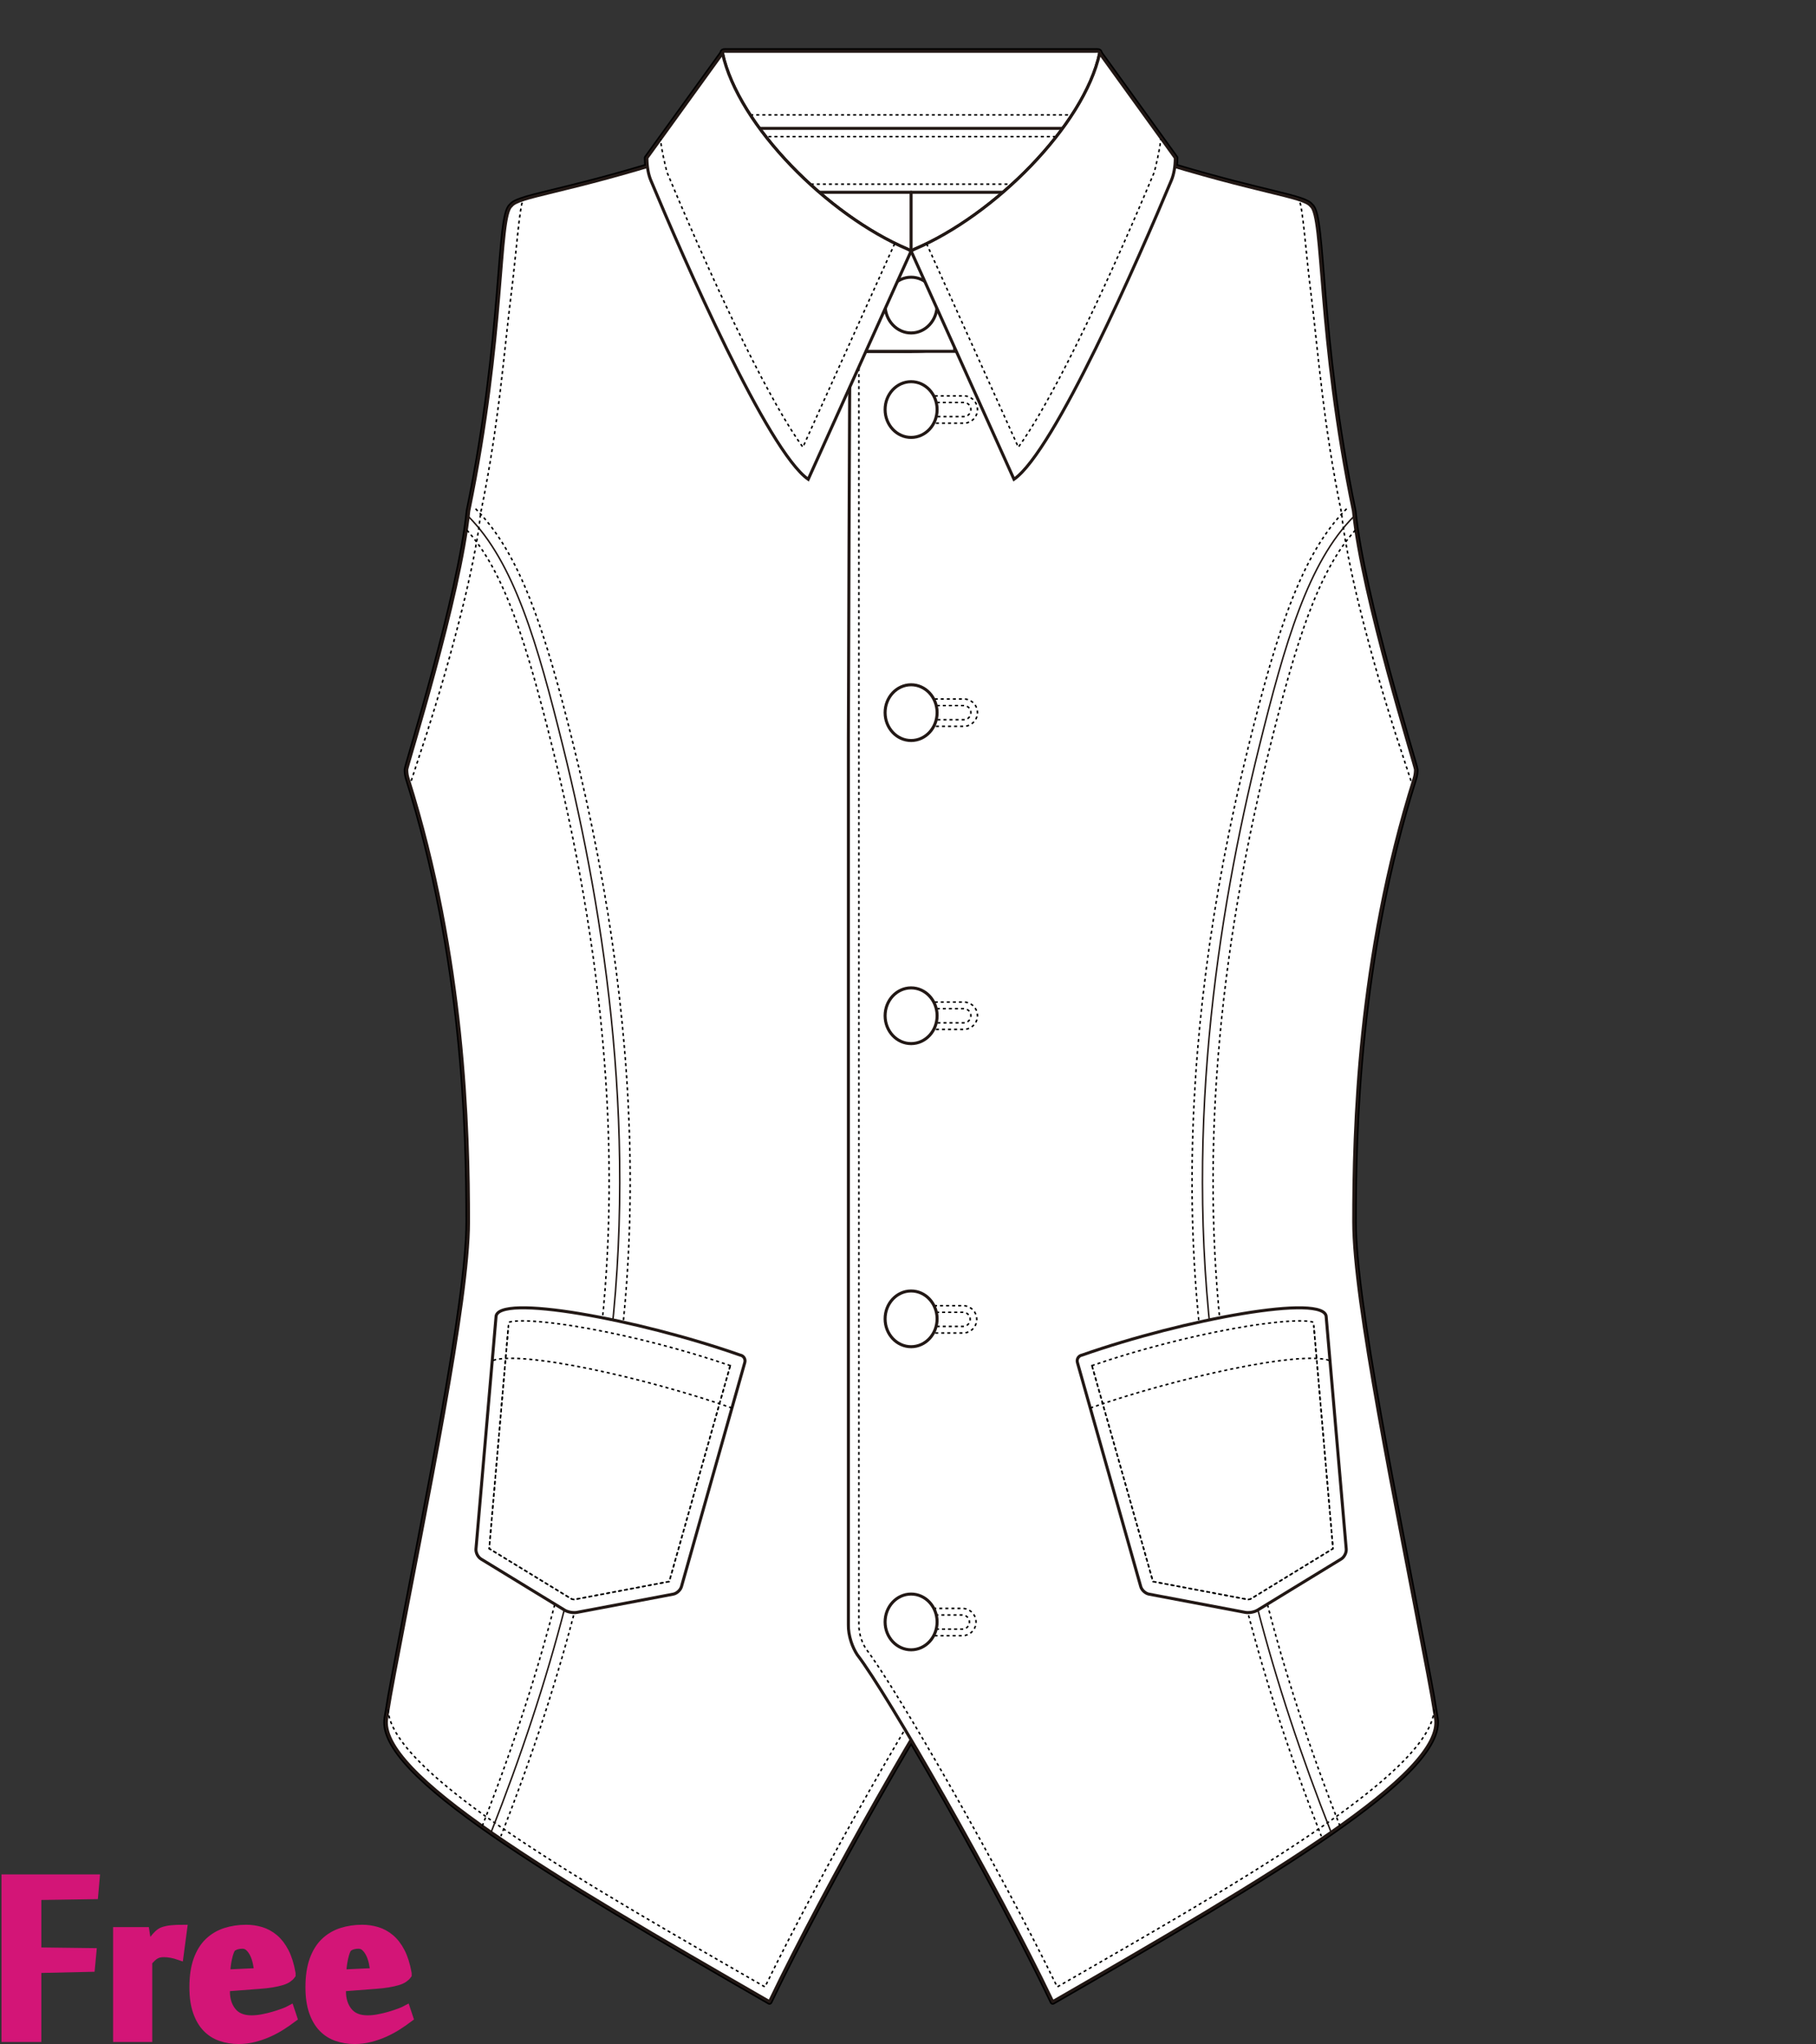 <?xml version="1.0" encoding="utf-8"?>
<!-- Generator: Adobe Illustrator 12.0.0, SVG Export Plug-In . SVG Version: 6.00 Build 51448)  -->
<!DOCTYPE svg PUBLIC "-//W3C//DTD SVG 1.1//EN" "http://www.w3.org/Graphics/SVG/1.1/DTD/svg11.dtd">
<svg  version="1.1" id="レイヤー_1" xmlns="http://www.w3.org/2000/svg" xmlns:xlink="http://www.w3.org/1999/xlink" width="600" height="675.129"
	 viewBox="0 0 600 675.129" overflow="visible" enable-background="new 0 0 600 675.129" xml:space="preserve">
<rect x="0" y="0" width="600" height="675.129" fill="#333333" stroke="none"/>
<rect fill="none" width="600" height="675"/>
<g>
	<path fill="#FFFFFF" stroke="#000000" stroke-width="2" stroke-linecap="round" stroke-linejoin="round" d="M474.296,567.455
		c-0.769-4.865-1.62-9.746-2.554-14.592c-10.754-57.07-24.479-122.862-24.479-149.295c0-30.281,1.296-87.222,19.952-146.397
		c0.29-0.888,0.451-1.89,0.451-2.946c0-1.229-17.669-57.142-20.495-85.466c-11.968-57.911-9.71-97.453-14.053-100.712
		c-2.055-2.94-14.757-4.028-44.991-13.045c0.107-0.909,0.186-1.849,0.186-2.841l-24.972-34.575l0,0
		c0.079,0.125-0.006-0.209-0.006-0.009c0-0.792-0.644-0.64-1.433-0.64h-61.451h-60.303c-0.79,0-1.432-0.152-1.432,0.64
		c0-0.201-0.085,0.131-0.008,0.009c0.002,0.003,0.002,0.006,0.002,0.006l-20.463,28.339l0,0l0,0l-4.508,6.242
		c0,0.987,0.076,1.922,0.185,2.829c-30.234,9.017-42.937,10.105-44.991,13.045c-4.343,3.26-2.084,42.802-14.053,100.712
		c-2.825,28.324-20.495,84.237-20.495,85.466c0,1.056,0.161,2.058,0.452,2.946c18.655,59.175,19.951,116.116,19.951,146.397
		c0,26.433-13.726,92.225-24.479,149.295c-0.933,4.846-1.785,9.727-2.554,14.592c-3.063,18.258,54.068,51.99,126.479,93.682
		c12.237-25.604,31.902-61.314,46.79-86.508c14.891,25.193,34.554,60.903,46.791,86.508
		C420.228,619.445,477.358,585.713,474.296,567.455z"/>
	<path fill="#FFFFFF" stroke="#221815" stroke-linecap="round" stroke-linejoin="round" d="M223.435,52.08
		c-37.128,11.744-52.243,12.734-54.501,15.967c-4.343,3.26-2.084,42.802-14.053,100.712c-2.825,28.324-20.495,84.237-20.495,85.466
		c0,1.056,0.161,2.058,0.452,2.946c18.655,59.175,19.951,116.116,19.951,146.397c0,26.433-13.726,92.225-24.479,149.295
		c-0.933,4.846-1.785,9.727-2.554,14.592c-3.063,18.258,54.068,51.99,126.479,93.682c18.683-39.091,54.678-101.735,64.558-114.551
		c0.814-1.238,1.521-2.703,2.047-4.317c0.645-1.975,0.945-3.906,0.909-5.617V243.504c0.036-0.813-0.422-127.305-0.521-127.598
		l-20.2,0.146"/>
	
		<line fill="#FFFFFF" stroke="#000000" stroke-width="0.5" stroke-dasharray="1" x1="247.873" y1="45.135" x2="354.031" y2="45.135"/>
	
		<line fill="#FFFFFF" stroke="#000000" stroke-width="0.5" stroke-dasharray="1" x1="247.873" y1="60.831" x2="354.031" y2="60.831"/>
	
		<line fill="none" stroke="#221815" stroke-linecap="round" stroke-linejoin="round" x1="301.025" y1="63.51" x2="301.025" y2="112.383"/>
	
		<line fill="none" stroke="#221815" stroke-linecap="round" stroke-linejoin="round" x1="358.445" y1="63.51" x2="254.323" y2="63.51"/>
	<path fill="none" stroke="#000000" stroke-width="0.5" stroke-dasharray="1" d="M128.212,564.626
		c0.988,21.71,69.378,59.883,124.532,91.644c18.739-38.553,52.77-98.007,63.153-111.602c0.661-1.009,1.229-2.208,1.642-3.477
		c0.484-1.486,0.739-2.951,0.739-4.313c0-0.077,0-0.151-0.003-0.227V238.678"/>
	<path fill="none" stroke="#000000" stroke-width="0.5" stroke-dasharray="1" d="M159.332,603.141
		c20.481-52.186,32.667-100.438,37.247-147.488l0.021-0.174c9.326-62.958,4.646-132.89-13.91-207.856
		c-8.683-35.071-15.994-58.903-28.6-72.709"/>
	<path fill="none" stroke="#000000" stroke-width="0.5" stroke-dasharray="1" d="M157.13,168.044
		c14.574,14.573,22.748,39.33,32.3,77.909c12.504,50.515,18.777,98.806,18.777,144.296c0,22.782-1.575,44.861-4.728,66.164
		c-4.673,47.91-17.101,96.996-37.995,150.059"/>
	<path fill="none" stroke="#221815" stroke-width="0.5" stroke-linecap="round" stroke-linejoin="round" d="M162.254,605.199
		c19.567-49.693,32.839-98.439,37.781-149.211c11.688-78.902-0.303-153.963-13.976-209.201
		c-8.521-34.413-16.226-61.131-31.386-76.288"/>
	<path fill="none" stroke="#000000" stroke-width="0.5" stroke-dasharray="1" d="M135.858,257.91l2.896-8.834
		c5.26-15.447,17.659-56.361,20.055-79.61c6.226-30.155,7.856-54.917,10.162-73.004c1.534-12.02,2.638-28.474,3.909-30.562"/>
	<path fill="none" stroke="#221815" stroke-linecap="round" stroke-linejoin="round" d="M413.686,337.404"/>
	<path fill="#FFFFFF" stroke="#221815" stroke-linecap="round" stroke-linejoin="round" d="M163.878,435.025
		c0-7.952,47.021,0.754,80.648,12.545c1.174,0.215,1.869,1.33,1.545,2.48l-20.918,73.995c-0.323,1.151-1.55,2.271-2.722,2.494
		l-31.857,6.03c-1.173,0.221-2.966-0.107-3.985-0.729l-27.663-16.911c-1.021-0.624-1.768-2.104-1.666-3.296L163.878,435.025z"/>
	<path fill="none" stroke="#000000" stroke-width="0.5" stroke-dasharray="1" d="M241.278,451.05
		c-1.151,4.074-19.894,70.374-20.161,71.321c-0.974,0.184-31.351,5.935-31.351,5.935c-0.185,0.013-0.746-0.09-0.965-0.196
		c0,0-26.322-16.092-27.173-16.613c0.084-0.99,6.238-72.227,6.458-74.771C174.884,434.605,208.914,439.941,241.278,451.05z"/>
	<path fill="none" stroke="#000000" stroke-width="0.5" stroke-dasharray="1" d="M241.832,465.047
		c-28.414-9.963-69.678-19.164-79.198-15.632"/>
	<path fill="none" stroke="#000000" stroke-width="0.5" stroke-dasharray="1" d="M241.186,451.373
		c-1.312,4.641-19.801,70.053-20.068,70.999c-0.982,0.186-31.351,5.935-31.351,5.935c-0.186,0.012-0.743-0.091-0.959-0.194
		c0,0-26.326-16.095-27.179-16.614c0.084-0.98,5.934-68.703,6.35-73.508"/>
	<path fill="#FFFFFF" stroke="#221815" stroke-linecap="round" stroke-linejoin="round" d="M378.617,52.08
		c37.129,11.744,52.243,12.734,54.501,15.967c4.343,3.26,2.085,42.802,14.053,100.712c2.826,28.324,20.495,84.237,20.495,85.466
		c0,1.056-0.161,2.058-0.451,2.946c-18.656,59.175-19.952,116.116-19.952,146.397c0,26.433,13.726,92.225,24.479,149.295
		c0.934,4.846,1.785,9.727,2.554,14.592c3.063,18.258-54.068,51.99-126.479,93.682c-18.683-39.091-54.678-101.735-64.557-114.551
		c-0.815-1.238-1.522-2.703-2.048-4.317c-0.645-1.975-0.944-3.906-0.909-5.617V243.504c-0.035-0.813,0.422-127.305,0.521-127.598
		l20.202,0.146"/>
	<path fill="none" stroke="#000000" stroke-width="0.5" stroke-dasharray="1" d="M473.84,564.626
		c-0.988,21.71-69.378,59.883-124.531,91.644c-18.739-38.553-52.772-98.007-63.152-111.602c-0.661-1.009-1.231-2.208-1.644-3.477
		c-0.484-1.486-0.739-2.951-0.739-4.313c0-0.077,0.002-0.151,0.002-0.227V121.188"/>
	<path fill="none" stroke="#000000" stroke-width="0.5" stroke-dasharray="1" d="M442.72,603.141
		c-20.481-52.186-32.667-100.438-37.247-147.488l-0.021-0.174c-9.328-62.958-4.647-132.89,13.912-207.856
		c8.682-35.071,15.991-58.903,28.6-72.709"/>
	<path fill="none" stroke="#000000" stroke-width="0.5" stroke-dasharray="1" d="M444.922,168.044
		c-14.574,14.573-22.749,39.33-32.299,77.909c-12.506,50.515-18.777,98.806-18.777,144.296c0,22.782,1.574,44.861,4.727,66.164
		c4.673,47.91,17.101,96.996,37.996,150.059"/>
	<path fill="none" stroke="#221815" stroke-width="0.5" stroke-linecap="round" stroke-linejoin="round" d="M439.799,605.199
		c-19.57-49.693-32.84-98.439-37.781-149.211c-11.689-78.902,0.302-153.963,13.977-209.201
		c8.518-34.413,16.224-61.131,31.384-76.288"/>
	<path fill="none" stroke="#000000" stroke-width="0.5" stroke-dasharray="1" d="M466.191,257.91l-2.894-8.834
		c-5.259-15.447-17.661-56.361-20.055-79.61c-6.226-30.155-7.854-54.917-10.164-73.004c-1.531-12.02-2.635-28.474-3.907-30.562"/>
	<path fill="#FFFFFF" stroke="#221815" stroke-linecap="round" stroke-linejoin="round" d="M438.176,435.025
		c0-7.952-47.023,0.754-80.648,12.545c-1.176,0.215-1.871,1.33-1.547,2.48l20.917,73.995c0.326,1.151,1.549,2.271,2.725,2.494
		l31.856,6.03c1.172,0.221,2.967-0.107,3.983-0.729l27.666-16.911c1.017-0.624,1.768-2.104,1.664-3.296L438.176,435.025z"/>
	<path fill="none" stroke="#000000" stroke-width="0.5" stroke-dasharray="1" d="M360.775,451.05
		c1.151,4.074,19.892,70.374,20.159,71.321c0.972,0.184,31.351,5.935,31.351,5.935c0.185,0.013,0.748-0.09,0.963-0.196
		c0,0,26.324-16.092,27.176-16.613c-0.086-0.99-6.239-72.227-6.459-74.771C427.17,434.605,393.137,439.941,360.775,451.05z"/>
	<path fill="none" stroke="#000000" stroke-width="0.5" stroke-dasharray="1" d="M360.221,465.047
		c28.412-9.963,69.677-19.164,79.197-15.632"/>
	<path fill="none" stroke="#000000" stroke-width="0.5" stroke-dasharray="1" d="M360.866,451.373
		c1.312,4.641,19.801,70.053,20.068,70.999c0.982,0.186,31.351,5.935,31.351,5.935c0.186,0.012,0.745-0.091,0.96-0.194
		c0,0,26.327-16.095,27.179-16.614c-0.085-0.98-5.936-68.703-6.349-73.508"/>
	<path fill="none" stroke="#000000" stroke-width="0.5" stroke-dasharray="1" d="M299.381,330.984c-2.485,0-4.508,2.022-4.508,4.508
		c0,2.485,2.022,4.507,4.508,4.507h19.067c2.485,0,4.506-2.022,4.506-4.507c0-2.486-2.021-4.508-4.506-4.508H299.381z"/>
	<path fill="none" stroke="#000000" stroke-width="0.5" stroke-dasharray="1" d="M297.043,335.493c0,1.289,1.045,2.336,2.338,2.336
		h19.067c1.289,0,2.336-1.047,2.336-2.336l0,0c0-1.292-1.047-2.338-2.336-2.338h-19.067
		C298.088,333.154,297.043,334.201,297.043,335.493L297.043,335.493z"/>
	<path fill="none" stroke="#000000" stroke-width="0.5" stroke-dasharray="1" d="M299.143,431.266c-2.485,0-4.507,2.023-4.507,4.508
		c0,2.486,2.021,4.508,4.507,4.508h19.066c2.485,0,4.507-2.021,4.507-4.508c0-2.484-2.021-4.508-4.507-4.508H299.143z"/>
	<path fill="none" stroke="#000000" stroke-width="0.5" stroke-dasharray="1" d="M296.806,435.773c0,1.291,1.045,2.338,2.337,2.338
		h19.066c1.291,0,2.338-1.047,2.338-2.338l0,0c0-1.29-1.047-2.337-2.338-2.337h-19.066
		C297.851,433.437,296.806,434.483,296.806,435.773L296.806,435.773z"/>
	<path fill="none" stroke="#000000" stroke-width="0.5" stroke-dasharray="1" d="M298.903,531.248c-2.485,0-4.507,2.021-4.507,4.506
		c0,2.486,2.021,4.51,4.507,4.51h19.066c2.485,0,4.507-2.023,4.507-4.51c0-2.484-2.021-4.506-4.507-4.506H298.903z"/>
	<path fill="none" stroke="#000000" stroke-width="0.5" stroke-dasharray="1" d="M296.566,535.754c0,1.293,1.045,2.34,2.337,2.34
		h19.066c1.291,0,2.338-1.047,2.338-2.34l0,0c0-1.287-1.047-2.336-2.338-2.336h-19.066
		C297.611,533.418,296.566,534.467,296.566,535.754L296.566,535.754z"/>
	<path fill="#FFFFFF" stroke="#221815" stroke-linecap="round" stroke-linejoin="round" d="M292.435,435.631
		c0.014,5.084,3.871,9.192,8.616,9.18c4.746-0.016,8.58-4.15,8.564-9.234c-0.012-5.086-3.869-9.195-8.614-9.18
		C296.255,426.41,292.42,430.545,292.435,435.631z"/>
	<path fill="#FFFFFF" stroke="#221815" stroke-linecap="round" stroke-linejoin="round" d="M292.434,535.739
		c0.013,5.084,3.871,9.196,8.617,9.181c4.743-0.018,8.578-4.15,8.564-9.234c-0.015-5.087-3.871-9.196-8.615-9.178
		C296.254,526.52,292.42,530.655,292.434,535.739z"/>
	<path fill="#FFFFFF" stroke="#221815" stroke-linecap="round" stroke-linejoin="round" d="M292.435,335.52
		c0.015,5.084,3.871,9.196,8.616,9.179c4.747-0.015,8.581-4.148,8.566-9.232c-0.014-5.084-3.871-9.193-8.616-9.178
		C296.255,326.303,292.421,330.436,292.435,335.52z"/>
	<path fill="none" stroke="#000000" stroke-width="0.5" stroke-dasharray="1" d="M299.379,230.875c-2.485,0-4.507,2.022-4.507,4.507
		s2.021,4.509,4.507,4.509h19.066c2.485,0,4.507-2.024,4.507-4.509s-2.021-4.507-4.507-4.507H299.379z"/>
	<path fill="none" stroke="#000000" stroke-width="0.5" stroke-dasharray="1" d="M297.042,235.381c0,1.291,1.045,2.337,2.337,2.337
		h19.066c1.291,0,2.338-1.047,2.338-2.337l0,0c0-1.29-1.047-2.337-2.338-2.337h-19.066
		C298.087,233.044,297.042,234.091,297.042,235.381L297.042,235.381z"/>
	<path fill="#FFFFFF" stroke="#221815" stroke-linecap="round" stroke-linejoin="round" d="M292.434,235.41
		c0.015,5.084,3.871,9.194,8.615,9.178c4.748-0.015,8.582-4.148,8.566-9.232c-0.013-5.085-3.871-9.194-8.615-9.18
		C296.254,226.193,292.42,230.326,292.434,235.41z"/>
	<path fill="none" stroke="#000000" stroke-width="0.5" stroke-dasharray="1" d="M299.379,130.763c-2.485,0-4.507,2.022-4.507,4.507
		c0,2.485,2.021,4.509,4.507,4.509h19.066c2.485,0,4.507-2.023,4.507-4.509c0-2.485-2.021-4.507-4.507-4.507H299.379z"/>
	<path fill="none" stroke="#000000" stroke-width="0.5" stroke-dasharray="1" d="M297.042,135.27c0,1.291,1.045,2.337,2.337,2.337
		h19.066c1.291,0,2.338-1.047,2.338-2.337l0,0c0-1.29-1.047-2.337-2.338-2.337h-19.066
		C298.087,132.933,297.042,133.98,297.042,135.27L297.042,135.27z"/>
	<path fill="#FFFFFF" stroke="#221815" stroke-linecap="round" stroke-linejoin="round" d="M292.434,135.299
		c0.015,5.084,3.871,9.194,8.615,9.178c4.748-0.015,8.582-4.148,8.566-9.232c-0.013-5.085-3.871-9.194-8.615-9.18
		C296.254,126.082,292.42,130.214,292.434,135.299z"/>
	<path fill="#FFFFFF" stroke="#221815" d="M300.029,42.399l57.42,0.003c2.801-6.287,4.836-18.079,5.858-23.751
		c0.019-0.093,0.027-0.981,0.027-1.074c0-0.792-0.644-0.64-1.433-0.64h-61.451h-60.303c-0.79,0-1.432-0.152-1.432,0.64
		c0,0.093,0.008,0.981,0.025,1.074c1.024,5.672,3.059,17.464,5.858,23.751L300.029,42.399z"/>
	<path fill="#FFFFFF" stroke="#221815" d="M300.947,116.052h-14.354c0-10.174,7.551-30.035,15.539-33.74
		c26.376-11.185,55.999-40.816,61.203-64.735c0.021-0.093,0,0.093,0,0c0-0.209,0.097,0.176,0,0l9.827,32.323
		c-6.852,38.046-36.485,66.159-71.706,66.159C301.288,116.059,301.118,116.059,300.947,116.052z"/>
	<path fill="#FFFFFF" stroke="#221815" d="M301.025,131.46"/>
	<path fill="#FFFFFF" stroke="#221815" d="M277.22,116.052h38.241c0-10.174-7.555-30.035-15.541-33.74
		c-26.374-11.185-56.001-40.816-61.203-64.735c-0.022-0.093,0,0.093,0,0c0-0.209-0.097,0.176,0,0L228.89,49.9
		c6.851,38.046,11.345,66.159,46.568,66.159C275.624,116.059,277.049,116.059,277.22,116.052z"/>
	<rect x="299.326" y="94.822" fill="#FFFFFF" stroke="#221815" width="3.397" height="11.888"/>
	<path fill="#FFFFFF" stroke="#221815" d="M305.978,100.768c0,2.736-2.215,4.955-4.952,4.955c-2.736,0-4.951-2.219-4.951-4.955
		c0-2.74,2.215-4.953,4.951-4.953C303.763,95.815,305.978,98.028,305.978,100.768z"/>
	
		<line fill="#FFFFFF" stroke="#000000" stroke-width="0.5" stroke-dasharray="1" x1="247.873" y1="37.958" x2="354.031" y2="37.958"/>
	<path fill="none" stroke="#221815" stroke-width="0.5" stroke-linecap="round" stroke-linejoin="round" stroke-dasharray="1" d="
		M297.042,100.768c0,1.292,1.045,2.338,2.337,2.338h19.066c1.291,0,2.338-1.047,2.338-2.338l0,0c0-1.289-1.047-2.336-2.338-2.336
		h-19.066C298.087,98.432,297.042,99.479,297.042,100.768L297.042,100.768z"/>
	<path fill="#FFFFFF" stroke="#221815" stroke-linecap="round" stroke-linejoin="round" d="M292.434,100.797
		c0.015,5.084,3.871,9.193,8.615,9.178c4.748-0.015,8.582-4.148,8.566-9.232c-0.013-5.087-3.871-9.196-8.615-9.182
		C296.254,91.58,292.42,95.713,292.434,100.797z"/>
	<path fill="#FFFFFF" stroke="#221815" d="M213.74,52.173c0,2.874,0.488,5.476,1.277,7.363
		c10.764,25.77,38.638,89.477,52.016,98.774l33.992-75.373c-0.368-0.236-0.739-0.442-1.108-0.616
		c-26.373-11.185-55.998-40.816-61.201-64.732L213.74,52.173z"/>
	<path fill="none" stroke="#000000" stroke-width="0.5" stroke-dasharray="1" d="M295.594,80.479c0,0-24.478,54.28-30.321,67.229
		c-9.914-13.53-26.781-47.423-44.763-90.491c-0.51-1.217-2.262-9.34-2.262-11.287"/>
	<path fill="#FFFFFF" stroke="#221815" d="M388.313,52.161c0,2.874-0.49,5.479-1.279,7.363
		c-10.761,25.773-38.638,89.477-52.015,98.778l-33.993-75.373c0.367-0.239,0.738-0.446,1.106-0.616
		c26.376-11.185,55.999-40.816,61.203-64.735L388.313,52.161z"/>
	<path fill="none" stroke="#000000" stroke-width="0.5" stroke-dasharray="1" d="M306.136,80.479c0,0,24.481,54.28,30.321,67.229
		c9.915-13.53,26.782-47.423,44.765-90.491c0.509-1.217,2.261-9.34,2.261-11.287"/>
</g>
<g>
	<path fill="#D31577" stroke="#D31577" stroke-width="3" d="M12.159,672.959H2V620.6h29.416l-0.455,5.189l-18.802,0.281v18.643
		l18.177,0.23l-0.453,4.842l-17.724,0.398V672.959z"/>
	<path fill="#D31577" stroke="#D31577" stroke-width="3" d="M59.162,645.846c-0.764-0.266-1.584-0.48-2.46-0.652
		c-0.877-0.17-1.716-0.256-2.517-0.256c-0.572,0-1.09,0.049-1.547,0.145c-0.457,0.092-0.886,0.256-1.287,0.482
		s-0.801,0.529-1.201,0.906c-0.401,0.383-0.849,0.836-1.344,1.365v25.123H38.87v-34.943h9.017l0.862,5.568h0.058
		c0.264-0.418,0.584-0.9,0.963-1.449c0.377-0.549,0.783-1.098,1.217-1.648c0.436-0.547,0.889-1.049,1.359-1.504
		c0.471-0.453,0.954-0.775,1.446-0.967c0.867-0.32,1.849-0.531,2.944-0.631c1.097-0.1,2.285-0.15,3.57-0.15L59.162,645.846z"/>
	<path fill="#D31577" stroke="#D31577" stroke-width="3" d="M81.334,637.234c1.667,0,3.285,0.236,4.857,0.709
		c1.57,0.473,3.02,1.266,4.345,2.379c1.325,1.115,2.47,2.605,3.437,4.477c0.965,1.871,1.694,4.203,2.188,6.998v0.453
		c-0.304,0.416-0.712,0.795-1.224,1.135c-0.511,0.34-1.183,0.635-2.017,0.877c-0.834,0.248-1.856,0.475-3.067,0.682
		c-1.211,0.209-2.67,0.369-4.373,0.482l-11.02,0.85v1.475c0,2.719,0.719,4.965,2.158,6.742c1.439,1.773,3.597,2.662,6.475,2.662
		c1.174,0,2.406-0.121,3.693-0.367s2.508-0.539,3.663-0.881c1.155-0.34,2.213-0.691,3.18-1.051c0.966-0.359,1.695-0.672,2.188-0.938
		l0.853,2.557c-1.06,0.799-2.253,1.629-3.579,2.486c-1.326,0.859-2.746,1.633-4.26,2.32c-1.516,0.686-3.114,1.25-4.799,1.689
		c-1.686,0.439-3.42,0.658-5.198,0.658c-2.083,0-4.028-0.311-5.832-0.938c-1.803-0.623-3.362-1.615-4.675-2.98
		c-1.313-1.361-2.348-3.141-3.107-5.336c-0.761-2.193-1.142-4.863-1.142-8.006c0-3.521,0.437-6.5,1.312-8.941
		c0.875-2.443,2.092-4.41,3.651-5.906c1.56-1.494,3.392-2.582,5.499-3.266C76.645,637.576,78.91,637.234,81.334,637.234z
		 M76.617,643.168c-0.266,0.229-0.521,0.654-0.768,1.279s-0.465,1.363-0.652,2.215c-0.19,0.852-0.342,1.742-0.455,2.67
		c-0.114,0.928-0.17,1.826-0.17,2.697l10.964-0.514c-0.115-1.02-0.286-2.08-0.513-3.18c-0.228-1.098-0.559-2.1-0.994-3.01
		c-0.438-0.908-0.977-1.664-1.619-2.271c-0.645-0.605-1.42-0.908-2.327-0.908c-0.646,0-1.25,0.074-1.819,0.227
		C77.695,642.523,77.146,642.789,76.617,643.168z"/>
	<path fill="#D31577" stroke="#D31577" stroke-width="3" d="M119.678,637.234c1.666,0,3.285,0.236,4.857,0.709
		c1.57,0.473,3.02,1.266,4.345,2.379c1.326,1.115,2.47,2.605,3.437,4.477c0.965,1.871,1.695,4.203,2.188,6.998v0.453
		c-0.304,0.416-0.712,0.795-1.223,1.135c-0.512,0.34-1.184,0.635-2.018,0.877c-0.832,0.248-1.854,0.475-3.065,0.682
		c-1.212,0.209-2.671,0.369-4.374,0.482l-11.02,0.85v1.475c0,2.719,0.719,4.965,2.157,6.742c1.438,1.773,3.597,2.662,6.476,2.662
		c1.174,0,2.405-0.121,3.692-0.367c1.288-0.246,2.509-0.539,3.663-0.881c1.155-0.34,2.214-0.691,3.182-1.051
		c0.965-0.359,1.695-0.672,2.187-0.938l0.853,2.557c-1.061,0.799-2.254,1.629-3.578,2.486c-1.328,0.859-2.748,1.633-4.261,2.32
		c-1.515,0.686-3.114,1.25-4.799,1.689s-3.419,0.658-5.199,0.658c-2.083,0-4.026-0.311-5.831-0.938
		c-1.805-0.623-3.363-1.615-4.676-2.98c-1.313-1.361-2.348-3.141-3.109-5.336c-0.76-2.193-1.141-4.863-1.141-8.006
		c0-3.521,0.436-6.5,1.313-8.941c0.873-2.443,2.092-4.41,3.65-5.906c1.561-1.494,3.391-2.582,5.499-3.266
		C114.988,637.576,117.253,637.234,119.678,637.234z M114.961,643.168c-0.266,0.229-0.521,0.654-0.768,1.279
		c-0.248,0.625-0.465,1.363-0.652,2.215c-0.189,0.852-0.342,1.742-0.456,2.67c-0.112,0.928-0.169,1.826-0.169,2.697l10.964-0.514
		c-0.116-1.02-0.286-2.08-0.513-3.18c-0.227-1.098-0.559-2.1-0.994-3.01c-0.436-0.908-0.975-1.664-1.619-2.271
		c-0.645-0.605-1.42-0.908-2.327-0.908c-0.645,0-1.25,0.074-1.819,0.227C116.039,642.523,115.491,642.789,114.961,643.168z"/>
</g>
</svg>
